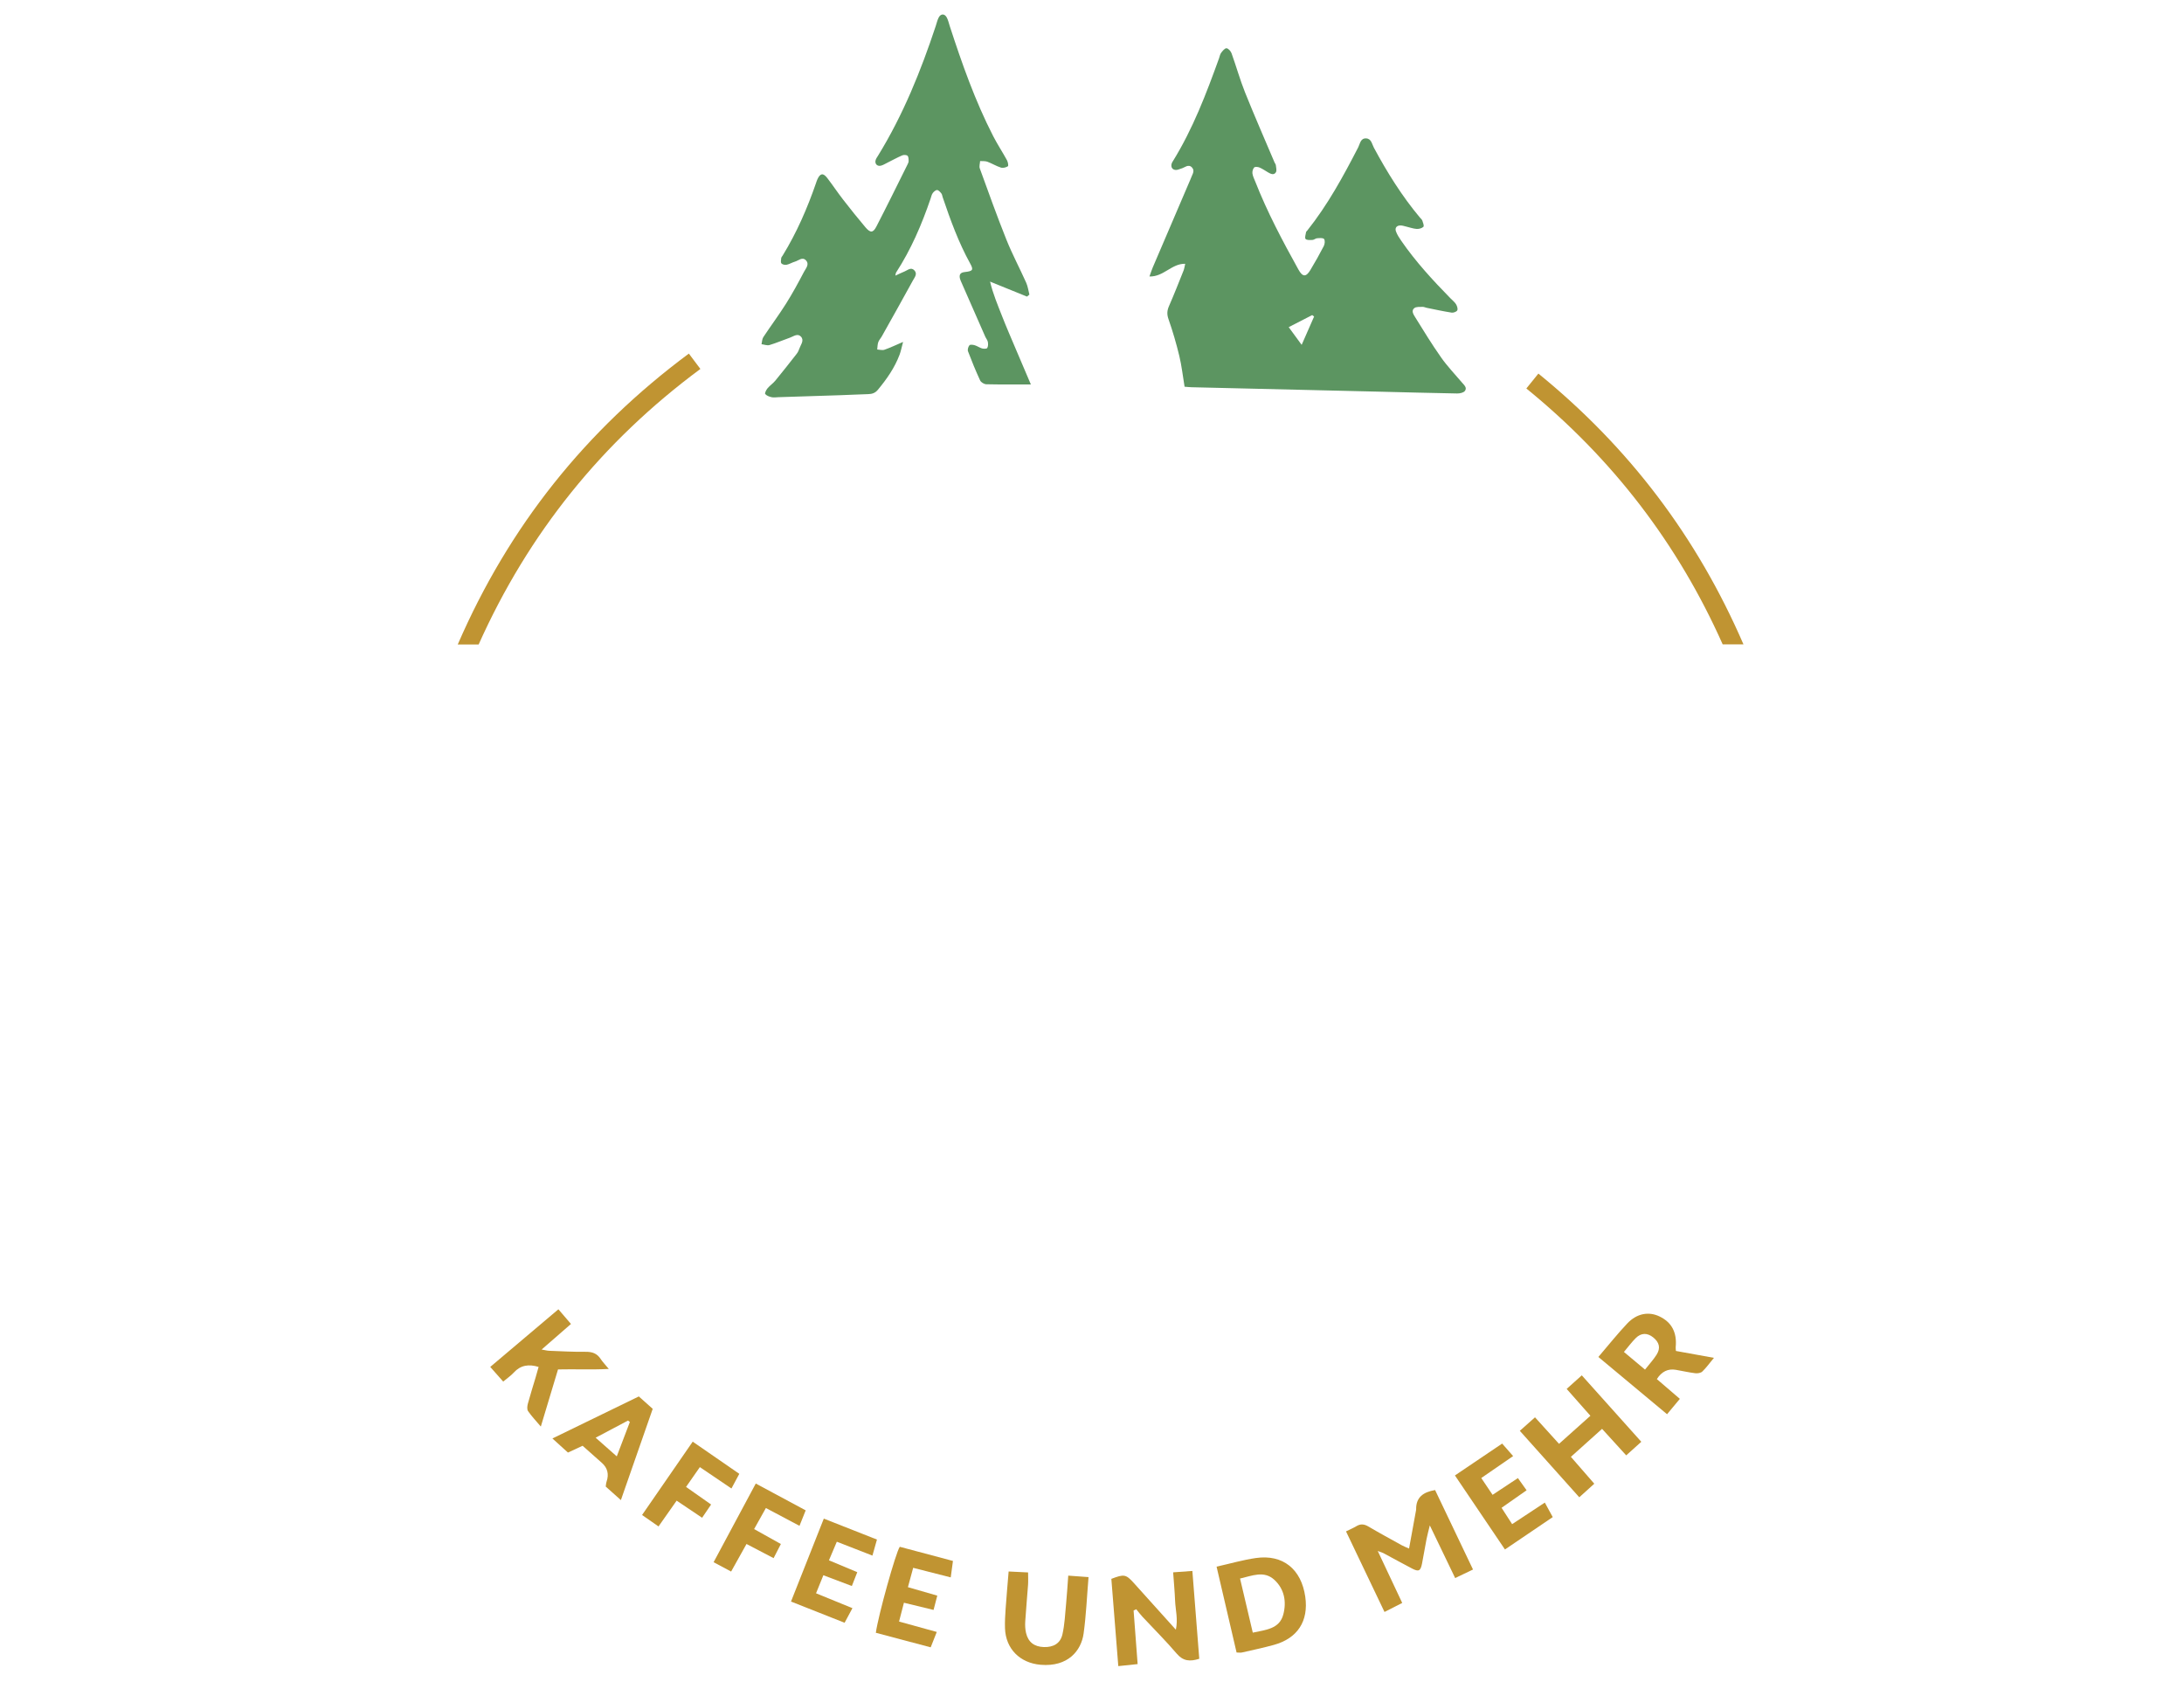 <svg xmlns="http://www.w3.org/2000/svg" xmlns:xlink="http://www.w3.org/1999/xlink" id="Layer_1" data-name="Layer 1" viewBox="0 0 2210 1702"><defs><style>      .cls-1 {        fill: #fff;      }      .cls-2 {        fill: #c09432;      }      .cls-3 {        fill: #5c9561;      }    </style></defs><image width="3000" height="3000" transform="translate(2179 -2762)"></image><path class="cls-3" d="M1198.69,391.3c-1.82-10.93-2.94-21.21-5.34-31.18-3.03-12.57-6.67-25.05-10.95-37.25-1.72-4.92-1.47-8.65,.52-13.21,5.2-11.89,9.93-23.98,14.76-36.03,.7-1.76,.92-3.71,1.64-6.75-13.72-.36-21.85,13.3-36.19,12.84,1.42-3.91,2.25-6.61,3.36-9.2,12.42-29.09,24.89-58.15,37.34-87.23,.39-.92,.86-1.81,1.16-2.76,1.17-3.65,4.58-7.49,1.16-11.13-3.65-3.88-7.34,.26-10.97,1.17-1.6,.4-3.15,1.27-4.76,1.37-3.93,.24-6.02-2.77-4.76-6.62,.31-.93,.9-1.78,1.42-2.63,20.09-32.51,33.56-67.98,46.47-103.71,.68-1.88,.98-4.04,2.13-5.56,1.46-1.93,3.73-4.73,5.44-4.59,1.87,.15,4.32,2.94,5.09,5.09,4.74,13.15,8.49,26.67,13.68,39.63,9.53,23.78,19.84,47.24,29.84,70.83,.39,.92,1.2,1.75,1.29,2.68,.24,2.44,1.14,5.49,.05,7.23-2.01,3.23-5.22,1.67-7.92,.09-2.88-1.68-5.64-3.63-8.68-4.92-1.6-.67-4.53-.94-5.38-.02-1.3,1.41-2.02,4.1-1.74,6.07,.41,2.9,1.86,5.66,2.96,8.45,12.09,30.76,27.55,59.87,43.55,88.7,4.25,7.67,7.7,7.83,12.02,.67,4.82-7.98,9.4-16.11,13.67-24.4,1.04-2.02,1.41-5.71,.25-7.14-1.07-1.32-4.63-.91-7.05-.74-1.58,.11-3.06,1.62-4.63,1.69-2.4,.12-5.78,.38-6.99-.98-1.08-1.21,.13-4.55,.49-6.93,.09-.57,.79-1.05,1.2-1.57,20.68-25.93,36.44-54.87,51.57-84.21,1.85-3.59,2.27-9.26,7.94-9.04,5.39,.22,5.95,5.78,7.88,9.36,13.45,24.99,28.38,48.99,46.66,70.79,.86,1.02,2.04,1.95,2.44,3.13,.69,2.04,1.92,5.31,1.05,6.16-1.54,1.52-4.53,2.32-6.83,2.16-3.6-.25-7.13-1.57-10.69-2.4-1.94-.45-3.9-1.16-5.84-1.12-3.82,.07-5.66,2.57-4.42,6,1.22,3.38,3.3,6.52,5.36,9.52,14.62,21.2,32.01,40.05,49.98,58.38,1.86,1.9,4.09,3.59,5.44,5.81,1.08,1.76,2.03,4.66,1.27,6.18-.71,1.42-3.88,2.6-5.71,2.31-8.54-1.34-17-3.21-25.48-4.92-1.3-.26-2.6-.99-3.87-.92-2.83,.14-6.34-.28-8.32,1.19-3.47,2.58-.99,6.43,.61,9,8.57,13.84,17.08,27.76,26.45,41.06,6.31,8.95,14,16.94,21.09,25.33,2.13,2.52,5.47,5.24,2.91,8.51-1.42,1.82-5.18,2.59-7.86,2.54-26.31-.46-52.62-1.2-78.94-1.83-63.28-1.5-126.56-2.98-189.84-4.49-1.98-.05-3.95-.28-6.98-.51Zm131.07-71.07c-.64-.49-1.28-.97-1.93-1.46-7.56,3.88-15.12,7.76-23.78,12.21,4.4,6.01,8.26,11.27,13.11,17.9,4.78-10.87,8.69-19.76,12.59-28.65Z"></path><path class="cls-1" d="M1159.01,655.01h100.05c-2.12,3.29-3,5.36-4.47,6.83-8.81,8.79-19.3,14.07-31.91,14.65-2.33,.11-4.66,.17-6.99,.17-78.31,0-156.61-.08-234.92,.09-13.62,.03-23.67-5.52-30.88-16.77-.5-.78-.59-1.81-1.12-3.49,8.53-2.77,17.09-.98,25.46-1.29,8.65-.33,17.32-.07,25.99-.07h50.52c.08-.61,.15-1.22,.23-1.83-1.01-.65-1.95-1.42-3.03-1.93-30.41-14.26-52.24-37.51-68.78-66.12-17.72-30.65-28-63.93-33.85-98.68-.43-2.54-.28-5.17-.45-8.9,3.74,0,6.99,0,10.24,0,98.63,0,197.27-.02,295.9,.07,3.76,0,7.47-.75,11.33,2.13,2.18,1.63,6.95-.41,10.55-.4,7.92,.02,16-.66,23.72,.68,10.7,1.86,17.47,9.1,20.51,19.6,3.81,13.12,2.03,25.71-3.74,37.88-7.05,14.87-18.21,26.14-31.48,35.48-16.82,11.83-35.47,19.72-55.31,24.77-5.73,1.46-9.96,3.9-13.52,8.99-13.02,18.59-29.77,33.12-50.01,43.52-1.44,.74-2.85,1.55-4.27,2.32,.08,.77,.16,1.53,.25,2.3Zm70.97-73.95c24.16-6.64,45.74-17.07,61.73-36.49,4.16-5.05,7.46-11.03,10.12-17.03,3.13-7.08,3.83-14.66,1.79-22.44-1.72-6.56-5.54-10.89-12.18-11.41-6.54-.51-13.19-.12-19.76,.4-9.34,.74-16.84,3.88-16.76,15.24,0,1.28-.63,2.57-.96,3.86-5.94,23.24-14.24,45.62-23.99,67.88Z"></path><path class="cls-3" d="M1039.22,300.07c-11.95-4.85-23.9-9.7-37.37-15.16,2.97,12.44,7.69,23.5,12.03,34.63,4.48,11.47,9.43,22.77,14.22,34.12,4.75,11.25,9.57,22.48,15.03,35.28-15.93,0-30.53,.16-45.12-.18-2.16-.05-5.33-1.97-6.21-3.86-4.48-9.66-8.51-19.53-12.28-29.49-.64-1.69,.22-4.65,1.47-6.11,.78-.91,3.69-.51,5.42,.01,2.52,.76,4.77,2.49,7.3,3.19,1.68,.46,4.68,.49,5.26-.43,1-1.59,.99-4.15,.62-6.16-.35-1.88-1.83-3.52-2.63-5.35-8.06-18.28-16.08-36.57-24.1-54.86-.53-1.22-1.13-2.44-1.45-3.72-1.03-4.02,.24-6.25,4.72-6.74,8.29-.91,9.19-2.12,5.65-8.53-11.83-21.4-20.1-44.23-27.92-67.27-.43-1.26-.52-2.78-1.31-3.74-1.17-1.43-2.78-3.35-4.28-3.43-1.46-.07-3.4,1.65-4.44,3.08-1.13,1.55-1.52,3.66-2.16,5.55-8.95,26.25-19.83,51.6-35,74.95-.31,.48-.27,1.2-.65,3.01,3.5-1.6,6.33-3.06,9.28-4.22,3.2-1.25,6.48-4.77,9.95-1.12,3.37,3.54,.25,7.07-1.36,10.01-10.37,18.99-21,37.84-31.57,56.72-1.14,2.03-2.88,3.81-3.62,5.96-.79,2.3-.74,4.9-1.05,7.37,2.45,.13,5.15,.99,7.29,.25,5.83-2.02,11.42-4.72,18.88-7.91-1.5,5.53-2.21,9.39-3.57,13-5,13.26-13,24.68-22.01,35.51-2.63,3.16-5.72,4.19-9.58,4.3-9.33,.27-18.65,.77-27.97,1.08-20.98,.7-41.97,1.36-62.96,2.02-2.33,.07-4.76,.51-6.97,.01-2.35-.53-5.07-1.51-6.46-3.24-.65-.81,1.03-4.17,2.37-5.77,2.34-2.79,5.52-4.88,7.83-7.69,7.39-8.98,14.58-18.12,21.73-27.29,1.21-1.55,2.06-3.46,2.7-5.33,1.35-3.92,5.14-8.12,1.5-12-3.38-3.6-7.48-.17-11.08,1.09-6.92,2.41-13.66,5.37-20.66,7.46-2.41,.72-5.39-.5-8.11-.83,.57-2.4,.53-5.21,1.8-7.14,7.53-11.39,15.73-22.35,23.01-33.9,6.56-10.41,12.44-21.26,18.16-32.17,1.83-3.5,5.9-7.69,1.86-11.77-3.61-3.64-7.42,.42-11.04,1.45-2.86,.82-5.5,2.55-8.39,3.14-1.66,.35-4.29-.19-5.26-1.35-.92-1.09-.42-3.55-.21-5.36,.1-.91,.93-1.74,1.45-2.59,14.19-23.11,24.94-47.8,33.77-73.38,.43-1.26,.83-2.54,1.38-3.75,2.82-6.22,5.83-6.74,9.98-1.34,5.48,7.13,10.46,14.65,15.97,21.76,7.35,9.48,14.84,18.86,22.59,28.01,5.05,5.95,7.77,5.9,11.17-.69,10.7-20.7,20.96-41.62,31.35-62.48,.59-1.18,1.27-2.51,1.26-3.76-.02-1.84-.03-4.35-1.14-5.33-1.11-.97-3.85-1.05-5.38-.38-5.19,2.24-10.15,5-15.22,7.52-2.08,1.04-4.12,2.34-6.34,2.88-3.87,.95-6.52-2.11-5.23-5.89,.53-1.55,1.56-2.94,2.43-4.35,25.29-41.12,43.22-85.52,58.35-131.16,.94-2.84,1.58-5.85,2.94-8.47,2.16-4.18,6.16-4.09,8.32,.19,1.34,2.64,1.97,5.64,2.9,8.49,12.4,38.02,25.65,75.72,43.98,111.39,4.26,8.28,9.43,16.08,13.9,24.26,.99,1.8,1.68,5.67,.94,6.14-1.91,1.23-4.99,1.99-7.08,1.33-4.72-1.5-9.05-4.22-13.72-5.94-2.22-.82-4.86-.47-7.31-.66-.15,2.51-1.1,5.31-.31,7.48,8.76,24.09,17.38,48.24,26.91,72.03,5.93,14.81,13.5,28.96,20.02,43.55,1.68,3.74,2.2,8,3.25,12.03-.8,.68-1.61,1.37-2.41,2.05Z"></path><path class="cls-1" d="M1382.89,976.3c-4.66,0-7.95,0-11.24,0-61.65,0-123.3-.24-184.95,.19-12.98,.09-22.27-4.59-29.89-14.62-14.12-18.56-28.72-36.76-42.82-55.34-3.54-4.67-7.29-6.91-13.29-6.67-10.93,.44-21.89,.13-33.65,.13-.35,3.51-.86,6.35-.88,9.19-.08,15.33,0,30.66-.08,45.99-.01,3.32-.08,6.69-.65,9.95-1.25,7.11-4.86,10.55-12.09,10.98-6.61,.4-13.26,.08-19.71,.08-2.21-7.94-2.55-172.17-.42-182.38,2.8-.13,5.75-.39,8.7-.39,34.66-.02,69.31-.09,103.97,.07,5.96,.03,12.04,.44,17.84,1.71,16.59,3.63,26.72,14.34,30.88,30.56,3.27,12.76,3.4,25.69,.69,38.63-3.96,18.95-15.05,30.69-34.33,34.28-3.14,.58-6.26,1.29-10.78,2.24,19.38,24.94,38.07,48.99,57.28,73.71,39.17-50.32,77.53-99.6,117-150.3-5.15-.27-8.33-.58-11.51-.59-25.99-.04-51.99,0-77.98-.03-16.2-.02-19.93-3.82-19.9-20.1,0-2.33,.07-4.66,.21-6.99,.04-.6,.46-1.18,1-2.49h171.97c-5.92,7.77-11.18,14.74-16.52,21.65-5.49,7.12-11.06,14.2-16.58,21.3-5.52,7.1-11.03,14.22-16.55,21.32-5.73,7.36-11.47,14.71-17.21,22.07-5.53,7.1-11.05,14.2-16.58,21.29-5.53,7.1-11.07,14.18-16.59,21.29-5.44,7.02-10.86,14.06-17.3,22.4,4.56,.29,7.39,.62,10.22,.62,26.99,.04,53.99,.02,80.98,.02,2.33,0,4.67-.1,7,.06,8.51,.6,13.01,4.65,13.67,12.92,.42,5.24,.08,10.55,.08,17.24Zm-316.09-152.61v44.66c1.25,.62,1.83,1.16,2.41,1.16,24.99,.08,49.98,.4,74.95-.1,4.54-.09,10.34-2.34,13.27-5.62,7.61-8.51,7.02-19.08,3.42-29.23-3.17-8.94-10.85-10.89-19.42-10.87-21.66,.05-43.32,0-64.98,0-2.94,0-5.88,0-9.65,0Z"></path><path class="cls-1" d="M570.3,793.43c7.4,0,13.03,.14,18.64-.03,10.13-.32,16.3,4.85,19.52,13.95,3.67,10.35,7.09,20.79,10.63,31.19,8.48,24.9,16.96,49.79,25.46,74.68,1.05,3.06,2.22,6.09,5.15,9.43,7.25-21.24,14.49-42.48,21.75-63.71,7.31-21.42,14.64-42.83,22.16-64.84h32.64c7.21,21.07,14.51,42.4,21.8,63.74,7.3,21.39,14.59,42.78,22.65,66.41,1.9-4.21,3.19-6.55,4.05-9.05,11.49-33.72,22.91-67.45,34.36-101.18,.96-2.84,1.88-5.7,3.04-8.45,3.28-7.83,9.02-12.16,17.73-12.11,5.96,.03,11.91,0,19.65,0-20.93,61.5-41.45,121.76-62.24,182.84h-32.16c-14.76-43.15-29.47-86.18-44.18-129.2l-1.91-.25c-14.65,42.84-29.3,85.69-44.07,128.9h-32.51c-20.38-59.8-40.95-120.12-62.15-182.32Z"></path><path class="cls-1" d="M1610.14,975.83h-31.92c-14.67-42.97-29.27-85.71-43.86-128.45-17.26,42.35-30.99,85.58-46.25,128.5h-32.35c-20.48-60.13-41.02-120.44-61.98-182.01,8.97,0,16.54-.56,23.99,.16,7.44,.72,11.42,6.31,13.77,12.94,3.23,9.09,6.32,18.24,9.43,27.38,8.89,26.16,17.74,52.33,26.66,78.48,1.16,3.41,2.57,6.73,4.62,12.05,15.35-44.91,30.05-87.96,44.79-131.08h32.41c14.64,42.86,29.24,85.63,44.71,130.94,2.03-5.07,3.4-8.08,4.46-11.19,11.49-33.71,22.92-67.44,34.4-101.15,1.07-3.14,2.19-6.31,3.69-9.25,2.93-5.75,7.65-9.26,14.23-9.49,6.61-.23,13.23-.05,19.85-.05-.16,8.13-50.29,158.47-60.64,182.24Z"></path><path class="cls-1" d="M1668.17,975.67c-3.28-5.61,.7-8.03,3.07-11.05,10.49-13.35,21.23-26.52,31.28-40.2,4.29-5.84,7.49-12.59,10.52-19.23,2.85-6.24,.72-8.85-6-7.78-6.57,1.05-13.05,2.64-19.57,3.98-2.94,.6-5.88,1.55-8.83,1.56-1.66,0-3.8-1.22-4.82-2.57-.64-.85-.02-3.27,.8-4.44,1.51-2.16,3.67-3.85,5.42-5.85,14.01-16.06,28.04-32.1,41.91-48.27,2.58-3.01,4.77-6.46,6.59-9.99,.92-1.79,1.54-4.95,.59-6.17-1.03-1.34-4.08-1.69-6.16-1.5-3.28,.29-6.49,1.41-9.74,2.15-2.83,.65-5.96,2.45-8.19-.87-2.56-3.8,.81-6.1,2.73-8.64,5.42-7.18,11.33-14.03,16.27-21.52,7.88-11.95,15.13-24.31,22.64-36.51,1.17-1.89,2.31-3.8,4.07-6.7,2.22,3.61,4,6.28,5.57,9.08,10.76,19.23,22.63,37.71,36.76,54.67,1.07,1.28,2.48,2.46,3.02,3.94,.61,1.7,1.17,4.16,.38,5.42-.77,1.22-3.38,2.02-5.02,1.8-3.94-.54-7.73-2.13-11.67-2.62-2.41-.3-4.97,.65-7.46,1.04,.39,2.44,.03,5.39,1.29,7.23,5.63,8.25,11.27,16.56,17.75,24.13,9.95,11.64,20.59,22.7,30.95,34,1.57,1.72,3.43,3.24,4.69,5.16,.8,1.22,1.52,3.58,.9,4.41-1.01,1.36-3.21,2.73-4.78,2.6-3.95-.32-7.83-1.51-11.74-2.3-5.88-1.18-11.73-2.58-17.66-3.39-5.46-.75-7.48,1.82-5.54,7.02,1.5,4.04,3.17,8.2,5.66,11.65,10.9,15.11,22.11,30,33.24,44.94,.99,1.33,2.31,2.42,3.31,3.74,2.1,2.78,6.59,5.36,3.86,9.14-1.42,1.97-5.81,2.47-8.86,2.48-49.66,.14-99.32,.11-148.98,.07-2.91,0-5.82-.42-8.22-.61Z"></path><path class="cls-1" d="M920.14,751.99c1.56,2.4,2.73,3.98,3.67,5.69,11.54,21.1,24.45,41.27,39.95,59.72,.64,.77,1.6,1.47,1.82,2.35,.43,1.79,1.22,4.16,.44,5.38-.79,1.24-3.39,2.08-5.03,1.86-3.94-.53-7.74-2-11.67-2.67-2.45-.42-5.03-.08-7.19-.08-2.66,6,.95,9.45,3.5,12.52,14.91,17.91,30.14,35.54,45.29,53.24,1.51,1.77,3.55,3.16,4.77,5.09,.96,1.52,2.02,4.38,1.32,5.24-1.18,1.44-3.87,2.66-5.67,2.38-7.56-1.19-14.97-3.26-22.53-4.42-3.64-.56-8.73-3.86-10.83,.72-1.27,2.78,.56,7.65,2.2,10.98,8.75,17.78,21.14,33.07,33.89,48.08,2.8,3.3,5.9,6.37,8.52,9.81,3.7,4.85,2.23,7.76-4.01,8.37-1.65,.16-3.33,.06-5,.06-48.99,0-97.99,0-146.98,0-1.33,0-2.74,.26-3.98-.08-2.11-.57-5.63-1.24-5.84-2.37-.39-2.13,.56-5.08,1.98-6.89,9.45-12.06,19.58-23.6,28.65-35.93,5.69-7.73,10.38-16.29,14.67-24.91,3.53-7.11,1.08-9.85-6.85-8.49-7.87,1.35-15.64,3.32-23.53,4.55-2.62,.41-6.66,.33-7.95-1.25-2.82-3.42,.98-5.85,3.15-8.24,12.08-13.33,24.38-26.47,36.15-40.07,5.42-6.27,10.02-13.3,14.51-20.3,1.19-1.85,1.36-5.14,.53-7.15-.43-1.04-4.14-1.13-6.3-.95-2.62,.22-5.15,1.33-7.77,1.78-3.39,.58-7.33,3.32-9.91-1.08-2.28-3.88,1.57-5.98,3.44-8.48,4.58-6.14,9.69-11.92,13.9-18.3,8.07-12.23,15.67-24.76,23.43-37.19,1.7-2.73,3.27-5.53,5.29-8.96Z"></path><path class="cls-1" d="M388.97,1059.97c3.5-.19,6.42-.48,9.33-.48,33.95-.03,67.9-.11,101.85,.08,6.26,.03,12.68,.56,18.75,2.02,13.33,3.22,22.39,11.84,26.11,24.98,5.97,21.1,5.49,41.43-10.29,59.22,16.91,15,18.36,34.06,14.6,54.19-3.91,20.88-17.32,32.36-38.56,33.82-3.32,.23-6.65,.18-9.98,.18-33.62,.01-67.23,0-100.85,.01-3.29,0-6.58,0-9.63,0-2.47-7.93-3.47-149.02-1.33-174.03Zm32.44,71.54c3.01,.21,5.27,.5,7.53,.5,21.61,.04,43.21,.03,64.82,.01,1.99,0,4.01,0,5.97-.26,8.65-1.19,13.66-6.11,15.17-14.75,2.2-12.59-1.03-23.04-9.01-26.27-4.17-1.69-9.03-2.26-13.6-2.31-20.94-.23-41.88-.13-62.83-.07-2.55,0-5.1,.46-8.06,.74v42.41Zm.04,73.17c7.72,0,14.36,.01,21.01,0,19.33-.05,38.66,.13,57.98-.27,9.62-.2,14.56-4.55,16.63-12.89,2.85-11.47-.01-23.07-7.06-27.25-2.22-1.31-4.92-1.99-7.49-2.45-2.6-.46-5.31-.38-7.97-.38-21.66-.03-43.32-.04-64.99,0-2.56,0-5.12,.42-8.11,.69v42.56Z"></path><path class="cls-1" d="M2023.79,793.41c3.76,0,6.72,0,9.68,0,33.33,0,66.66,0,99.99,.02,4,0,8,.12,11.99,.42,26.49,2.01,43.94,17.25,49.05,43.26,1.28,6.5,1.96,13.22,2.05,19.85,.27,18.66,.28,37.33,0,55.99-.1,6.63-.81,13.34-2.1,19.84-5.05,25.47-22.24,40.74-48.24,43.04-5.96,.53-11.99,.44-17.98,.45-31,.04-61.99,.02-92.99,.02-3.6,0-7.2,0-11.45,0v-182.9Zm33.87,152.67c11.13,0,21.09,.01,31.05,0,14.98-.02,29.96,.28,44.92-.19,16.4-.51,26.61-8.34,27.51-24.42,1.36-24.5,.38-49.13,.21-73.7-.02-2.56-1.08-5.2-2-7.67-2.74-7.31-7.81-12.43-15.4-14.41-4.45-1.16-9.14-1.85-13.73-1.9-21.63-.2-43.26-.12-64.89-.06-2.52,0-5.03,.56-7.66,.87v121.47Z"></path><path class="cls-1" d="M18.61,975.91c0-6.42-.41-12.04,.1-17.58,.69-7.58,4.69-11.29,12.19-12.1,2.64-.29,5.33-.14,7.99-.15,28.66,0,57.32,0,85.98-.01,3.33,0,6.69,.12,9.99-.25,9.58-1.07,14.94-6.31,16.43-15.91,.41-2.62,.62-5.31,.56-7.96-.31-15.28-6.78-21.79-22.18-21.9-20.99-.15-41.99,.02-62.98-.12-4.97-.03-10.02-.35-14.88-1.3-20.05-3.92-31.39-15.86-34.96-35.99-1.94-10.97-1.88-21.86,.14-32.79,3.92-21.17,18.06-34.12,39.51-36,2.98-.26,5.99-.4,8.99-.4,35.66-.03,71.31-.04,106.97,0,2.29,0,4.58,.32,7.98,.58,0,6.07,.51,11.99-.13,17.78-.77,6.93-4.89,10.66-11.77,11.64-2.95,.42-5.99,.25-8.98,.25-27.66,.02-55.32,0-82.98,.02-3,0-6.03-.19-8.98,.22-2.92,.4-6.1,.86-8.57,2.3-9.58,5.6-10.06,15.11-9.23,24.6,.94,10.71,5.33,15.99,14.32,18.03,3.52,.8,7.26,.89,10.9,.91,19.66,.08,39.32,.02,58.98,.06,3.99,0,8.02,0,11.98,.45,20.47,2.33,33.64,13.91,38.17,33.96,2.82,12.5,2.81,25.2-.02,37.7-4.63,20.39-18.3,32.08-39.18,34.02-2.65,.25-5.32,.33-7.99,.33-36.99,.03-73.98,.03-110.97,.02-1.97,0-3.94-.19-7.37-.38Z"></path><path class="cls-1" d="M1146.65,1161.4c0,12.29,0,23.21,0,34.13,0,7.66,.2,15.33-.06,22.98-.38,10.76-4.82,15.14-15.31,15.44-4.66,.13-9.32,0-13.98-.12-.91-.02-1.81-.59-3.12-1.05v-172.84c3.56-.18,6.49-.45,9.43-.46,32.64-.03,65.28-.04,97.92,.02,4.32,0,8.68,.1,12.96,.65,17.78,2.26,30,12.95,34.38,30.27,3.24,12.79,3.31,25.71,.25,38.58-4.23,17.78-15.38,28.21-33.46,31.2-2.55,.42-5.06,1.1-8.84,1.93,18.47,23.83,36.3,46.82,55.32,71.36-11.74,0-21.59,.77-31.25-.24-7.96-.83-13.38-6.89-18.17-13.08-13.05-16.85-26.48-33.42-39.09-50.59-4.71-6.42-9.86-8.77-17.54-8.31-9.26,.56-18.58,.13-29.44,.13Zm.61-29.37c13.4,0,25.7,0,38,0,11.33,0,22.66,.04,33.99-.04,7.07-.05,13.15-2.18,16.65-8.93,9.13-17.61-.72-34.55-20.32-34.7-20.32-.15-40.65-.05-60.98-.01-2.26,0-4.51,.3-7.34,.51v43.18Z"></path><path class="cls-1" d="M520.62,869.29c0-8.19,0-15.45,0-22.72,0-12.65-.16-25.31,.07-37.96,.2-10.89,4.28-14.81,15.32-15.15,5.88-.18,11.76-.03,18.12-.03v182.53c-8.04,0-15.63,.52-23.11-.16-6.41-.58-9.95-5.28-10.22-12.72-.35-9.65-.16-19.31-.18-28.97-.02-10.92,0-21.83,0-33.42h-102.19c-.16,3.36-.43,6.61-.44,9.86-.04,14.99,.02,29.97-.04,44.96-.01,3.32-.07,6.69-.65,9.94-1.18,6.58-4.74,10.14-11.35,10.58-6.92,.46-13.9,.1-21.5,.1v-181.63c7.85-2.02,15.75-1.39,23.53-.46,5.08,.6,8.33,4.14,9.18,9.26,.59,3.59,.78,7.28,.8,10.93,.08,14.99,0,29.97,.05,44.96,.01,3.22,.31,6.44,.5,10.11h102.11Z"></path><path class="cls-1" d="M1499.39,1059.92c0,6.54,.5,12.19-.13,17.71-.75,6.64-4.58,9.84-11.29,10.54-2.64,.27-5.33,.15-7.99,.15-27,0-54,.33-80.99-.1-20.46-.32-25.28,10.85-23.45,27.28,1.2,10.71,7.13,15.79,17.94,16.44,2.99,.18,6,.08,9,.08,19.33,.02,38.67-.26,57.99,.14,25.21,.52,40.05,13.21,43.63,37.92,1.27,8.77,1.18,18.08-.22,26.83-3.82,23.9-18.22,35.99-42.38,36.99-2.66,.11-5.33,.08-8,.08-32.33,0-64.66,0-96.99,0-3.29,0-6.58,0-11.2,0,0-6.49-.48-12.37,.13-18.13,.62-5.83,4.31-9.71,10.33-10.6,3.28-.48,6.63-.56,9.95-.56,27.66-.05,55.33,.03,82.99-.06,19.22-.06,27.14-10.22,22.81-28.98-2.09-9.06-6.52-13.21-15.72-13.97-5.3-.44-10.66-.27-15.99-.28-15.33-.03-30.66,.04-45.99-.04-3.99-.02-8-.22-11.96-.7-23.47-2.87-36.91-16.13-38.6-39.66-.73-10.16-.25-20.76,1.86-30.69,3.77-17.67,16.34-27.98,34.23-30.2,3.96-.49,7.98-.59,11.97-.59,33-.05,65.99-.04,98.99-.02,2.62,0,5.25,.24,9.05,.43Z"></path><path class="cls-1" d="M366.81,975.69c-3.62,.25-6.21,.59-8.79,.59-31.32,.03-62.65,.17-93.97-.13-7.25-.07-14.73-.85-21.69-2.78-23.64-6.55-35.34-24.12-36.74-47.06-1.68-27.54-1.88-55.37,0-82.88,2.12-31.08,22.09-48.88,53.39-49.63,33.3-.8,66.64-.29,99.96-.31,1.29,0,2.58,.41,4.95,.82,0,5.25,.39,10.52-.09,15.71-.85,9.15-4.99,12.99-14.13,13.59-4.31,.28-8.66,.09-12.99,.09-20.33,0-40.65,0-60.98,.01-3.33,0-6.67-.04-9.99,.19-15.4,1.07-24.68,9.51-26.49,24.81-.82,6.92-.58,13.97-.61,20.96-.06,14.66-.23,29.33,.09,43.99,.48,22.54,10.28,32.21,32.69,32.37,24.32,.17,48.65,.05,72.98,.06,2.67,0,5.34-.1,8,.06,9.4,.55,13.77,4.84,14.38,14.41,.29,4.63,.05,9.3,.05,15.14Z"></path><path class="cls-1" d="M904.74,1059.95h30.99c25.01,57.71,49.93,115.22,75.41,174.04-7.41,0-13.03-.13-18.63,.03-9.87,.27-16.4-4.44-20.3-13.22-2.97-6.68-6.13-13.3-8.75-20.13-1.67-4.36-4.15-6.14-8.89-6.1-22.96,.19-45.93,.22-68.89,0-4.94-.05-7.13,2.2-8.78,6.32-2.59,6.48-5.5,12.84-8.27,19.25-4.15,9.61-11.22,14.47-21.91,13.91-5.21-.27-10.46-.05-17.41-.05,25.58-59.01,50.51-116.55,75.44-174.05Zm43.29,105.52c-9.12-21.98-18-42.28-27.51-63.54-11.75,21.93-25.91,56.55-26.14,63.54h53.65Z"></path><path class="cls-1" d="M632.97,1059.8h30.86c24.89,57.42,49.86,115,75.44,174-8.67,0-15.89,.45-23.03-.12-7.68-.62-12.55-5.62-15.61-12.44-3.13-6.99-6.22-14-9.24-21.03-1.23-2.86-2.44-5.49-6.21-5.48-25.62,.02-51.25,.01-77.15,.01-3.75,8.42-7.49,16.21-10.72,24.2-4.26,10.54-11.57,15.85-23.15,15.11-4.88-.31-9.8-.05-16.63-.05,25.49-58.86,50.31-116.17,75.44-174.2Zm41.97,105.45c-2.77-12.13-22.63-56.59-27.61-61.89-8.86,20.44-17.63,40.69-26.81,61.89h54.42Z"></path><path class="cls-1" d="M1736.02,1059.79h30.21c24.91,57.44,49.85,114.98,75.4,173.91-8.88,0-16.4,.54-23.81-.15-7.22-.68-11.82-5.72-14.74-12.12-3.04-6.66-6.01-13.36-8.71-20.16-1.78-4.48-4.21-6.79-9.54-6.72-22.64,.28-45.29,.27-67.92,0-5.22-.06-7.84,2-9.61,6.59-2.51,6.52-5.42,12.88-8.23,19.27-4.02,9.16-10.77,14.05-21.08,13.61-5.3-.23-10.61-.04-15.96-.04,.6-7.78,61.07-149.96,73.99-174.21Zm-13.02,105.29h55.5c-9.05-21.41-17.54-41.86-27.93-63.61-9.71,22.41-18.48,42.64-27.56,63.61Z"></path><path class="cls-1" d="M1889.2,946.08c5.59,0,9.55,0,13.52,0,29.62,0,59.25-.04,88.87,.03,13.7,.03,17.57,4.06,17.73,17.95,.04,3.61,0,7.23,0,11.54h-153.48v-181.08c8.08-1.99,16.3-1.61,24.38-.27,5.06,.84,7.84,4.9,8.57,9.9,.47,3.27,.4,6.64,.4,9.96,.02,39.94,.02,79.88,.02,119.83v12.14Z"></path><path class="cls-1" d="M847.74,1275.03c-13.06,0-25.18,1.36-36.89-.28-26.08-3.64-40.64-19.54-43.77-45.68-.71-5.94-1.1-11.95-1.12-17.93-.11-31.97-.28-63.93,.11-95.9,.11-9.24,1.04-18.71,3.29-27.64,4.61-18.29,16.54-30.07,35.13-34.38,14.03-3.25,28.25-2.66,43.06-1.86,0,6.56,.6,12.51-.16,18.28-.86,6.55-4.85,9.63-11.58,10.28-3.3,.32-6.66,.06-9.98,.27-16.06,1.03-24.9,9.52-26.64,25.6-.29,2.64-.31,5.32-.32,7.98-.02,33.3-.09,66.6,.08,99.89,.02,4.93,.7,9.98,1.91,14.75,2.67,10.52,9.99,16.21,20.56,17.62,4.6,.61,9.32,.34,13.94,.86,7.89,.89,11.29,4.21,12.47,11.87,.35,2.29,.39,4.64,.36,6.97-.03,2.94-.27,5.87-.44,9.29Z"></path><path class="cls-1" d="M1681.28,1060.12c0,5.04,.14,9.31-.03,13.57-.4,10.37-4.37,14.44-14.76,14.58-14.65,.19-29.31,.04-43.97,.07-2.31,0-4.63,.21-8.23,.38-.18,3.93-.51,7.76-.51,11.6-.04,40.3-.02,80.61-.02,120.91v12.21h-32.25c-.87-9.35-.3-18.9-.4-28.4-.1-9.66-.02-19.32-.02-28.98v-57.96c0-9.56,0-19.12,0-29.78-7.09,0-13,0-18.91,0-11.32,0-22.65,.14-33.97-.06-9.74-.17-13.99-4.2-14.73-13.8-.35-4.55-.06-9.16-.06-14.34h167.86Z"></path><path class="cls-1" d="M1002,1275.62c-.35-2.17-.68-3.43-.73-4.71-.92-20.28,1.7-23.22,21.61-24.39,16.8-.99,24.82-8.17,27.34-24.72,.5-3.27,.54-6.64,.54-9.96,.04-32.31,.07-64.62-.03-96.93-.01-4.3-.39-8.67-1.23-12.87-2.73-13.51-10.07-20.14-23.74-21.64-3.63-.4-7.33-.13-10.98-.39-8.09-.58-12.47-4.34-13.28-12.16-.54-5.19-.1-10.49-.1-16.62,17.05-.44,33.38-1.9,49.1,3.59,21.2,7.41,29.59,24.44,32.27,45.26,.43,3.29,.49,6.65,.49,9.97,.03,35.64,.09,71.28-.05,106.92-.02,5.29-.52,10.67-1.57,15.85-5.31,26.31-20.34,40.26-46.84,42.64-10.55,.95-21.25,.16-32.8,.16Z"></path><path class="cls-2" d="M484.35,652.02h-21.15c51.78-119.46,129.38-216.72,233.86-294.29,3.98,5.29,7.63,10.15,11.68,15.54-99.36,73.58-173.96,166.15-224.39,278.75Z"></path><path class="cls-2" d="M1764.22,651.89h-21.04c-45.29-101.69-111.55-188.02-198.66-258.86,4.18-5.18,7.87-9.74,12.18-15.08,91.69,74.59,160.43,165.15,207.52,273.95Z"></path><path class="cls-1" d="M1322.53,1233.94c-7.06,0-13.05,.29-18.99-.07-8.08-.48-11.97-4.5-12.79-12.51-.17-1.65-.14-3.33-.14-4.99,0-49.3,0-98.59,.02-147.89,0-2.59,.25-5.19,.43-8.84,7.03,0,13.6-.34,20.12,.09,7.04,.47,10.72,4.36,11.72,11.36,.23,1.64,.2,3.32,.2,4.99,.01,50.29,.02,100.59,0,150.88,0,1.93-.3,3.86-.56,6.98Z"></path><path class="cls-2" d="M1362.04,1549.32c4.12-2.04,7.46-3.44,10.54-5.29,4.19-2.5,7.83-2.16,12.04,.32,11.18,6.58,22.59,12.77,33.94,19.06,1.96,1.08,4.09,1.86,7.27,3.28,2.45-13.44,4.76-26.05,7.05-38.66,.06-.33,.13-.66,.12-.99-.17-12.3,7.21-17.48,19.18-19.54,12.59,26.38,25.25,52.94,38.36,80.4-6.11,2.93-11.41,5.46-18.05,8.64-8.27-17.17-16.39-34.05-25.66-53.29-1.51,6.27-2.59,10.15-3.36,14.09-1.58,8.16-2.91,16.37-4.51,24.53-1.47,7.52-3.36,8.53-10.02,5.07-9.74-5.06-19.33-10.41-29.01-15.59-1.11-.59-2.36-.92-5.78-2.21,8.65,18.36,16.48,34.98,24.76,52.57-5.62,2.86-11.1,5.66-17.92,9.13-13.02-27.26-25.83-54.07-38.95-81.53Z"></path><path class="cls-1" d="M1148.99,425.79c5.79-27.04-3.03-51.37-13.61-75.31-5.11-11.56-10.48-23.02-16.16-34.31-8.7-17.3-9.71-35.04-3.96-53.31,4.86-15.42,13.02-28.94,25.08-43.15,0,4.54,.29,6.94-.04,9.24-3.8,26.64-.77,52.41,9.3,77.39,4.35,10.8,8.01,21.89,12.63,32.57,9.44,21.8,8.42,43.46-.23,65.04-3.05,7.62-7,14.87-10.55,22.29-.82-.15-1.65-.3-2.47-.46Z"></path><path class="cls-2" d="M1147.09,1629.37c1.34,17.75,2.68,35.49,4.09,54.21-6.51,.68-12.3,1.29-19.57,2.05-2.38-29.92-4.71-59.21-7.03-88.28,13.02-5,14.73-4.68,22.96,4.43,13.81,15.28,27.58,30.62,42.32,47,2.3-10.77-.4-20.06-.78-29.34-.37-9.25-1.24-18.48-1.97-28.7,6.5-.46,12.33-.88,19.46-1.39,2.35,29.98,4.66,59.31,6.98,88.85-9.39,2.99-16.29,2.47-22.82-5.2-10.99-12.91-23.08-24.88-34.64-37.29-2.25-2.41-4.22-5.08-6.32-7.64-.9,.44-1.79,.88-2.69,1.32Z"></path><path class="cls-2" d="M1231.06,1585c13.95-3.12,26.74-6.86,39.8-8.73,27.24-3.91,45.94,11.17,49.94,39.13,3.54,24.71-7.76,42.18-31.95,48.81-10.57,2.9-21.31,5.17-32,7.61-1.52,.35-3.19,.05-5.55,.05-6.65-28.54-13.26-56.92-20.24-86.86Zm23.75,12.01c4.41,18.74,8.62,36.64,12.89,54.76,13.38-2.93,26.99-3.72,30.87-18.37,3.4-12.84,1.13-25.71-9.01-35.05-10.48-9.65-22.39-4.14-34.74-1.33Z"></path><path class="cls-2" d="M1660.86,1458.66c-5.52,4.96-10.14,9.12-15.29,13.75-8.3-9.11-16.07-17.64-24.43-26.82-10.62,9.54-20.68,18.57-31.54,28.32,7.98,9.17,15.54,17.85,23.67,27.19-5.07,4.57-9.87,8.91-15.19,13.72-20.23-22.61-39.91-44.6-60.16-67.24,5.32-4.73,9.95-8.85,15.36-13.66,8.11,8.95,15.84,17.48,24.31,26.83,10.7-9.57,20.95-18.73,31.75-28.39-8.26-9.34-15.9-17.99-24.03-27.18,5.23-4.69,9.87-8.85,15.31-13.73,20.03,22.36,39.72,44.34,60.24,67.24Z"></path><path class="cls-2" d="M1699.84,1415.26c-4.47,5.37-8.26,9.92-12.93,15.53-23.19-19.32-46.01-38.33-69.52-57.93,10.18-11.88,19.27-23.34,29.29-33.93,9.68-10.24,21.79-12.3,32.69-7.02,12.36,5.99,17.7,16.25,16.27,31.13-.09,.94,.11,1.92,.23,3.74,12.2,2.21,24.45,4.43,38.48,6.97-4.58,5.52-7.82,10.06-11.78,13.86-1.55,1.48-4.81,1.99-7.13,1.71-6.59-.81-13.09-2.33-19.64-3.46q-11.93-2.06-19.23,9.39c7.39,6.35,14.88,12.79,23.29,20.01Zm-35.24-29.62c4.51-5.73,8.57-10.11,11.71-15.07,4.22-6.69,2.82-12.44-3.36-17.45-5.96-4.83-12.24-4.84-17.77,.68-4.13,4.12-7.62,8.88-11.92,13.98,7.22,6.04,13.75,11.51,21.34,17.86Z"></path><path class="cls-2" d="M547.27,1443.27c-5.15-6.09-9.46-10.58-12.93-15.64-1.19-1.74-.84-5.09-.21-7.44,2.43-8.99,5.27-17.88,7.92-26.81,1.03-3.46,1.97-6.94,2.96-10.46-10.05-3.03-18.24-1.8-25.16,5.77-2.88,3.15-6.52,5.61-10.65,9.08-4.33-4.9-8.4-9.51-13.12-14.85,23.09-19.53,45.62-38.57,68.96-58.3,4.38,5.1,8.2,9.56,12.73,14.84-9.71,8.45-19.11,16.63-29.71,25.87,3.5,.6,5.56,1.19,7.64,1.27,12.32,.46,24.64,1.19,36.95,1.03,6.61-.08,11.5,1.62,15.16,7.23,1.95,3,4.52,5.6,8.23,10.1-18.03,.96-34.19,.08-51.38,.5-5.63,18.69-11.22,37.28-17.4,57.81Z"></path><path class="cls-2" d="M1101.49,1595.58c-1.67,20.1-2.43,38.74-4.99,57.12-2.41,17.28-15.81,33.95-43.54,31.57-20.85-1.78-35.26-16.1-36-36.88-.23-6.63,.19-13.31,.65-19.94,.85-12.23,1.96-24.45,3.03-37.56,6.85,.33,13,.63,19.69,.96,0,4.83,.23,8.73-.04,12.59-.87,12.28-2.06,24.53-2.83,36.82-.25,3.93-.1,8.05,.81,11.85,2.23,9.33,8.34,13.91,17.94,14.23,9.67,.33,16.75-3.57,18.86-12.83,2.28-9.96,2.71-20.37,3.7-30.6,.89-9.22,1.43-18.47,2.2-28.83,6.88,.5,13.03,.95,20.52,1.5Z"></path><path class="cls-2" d="M660.49,1425.35c-10.64,30.5-21.18,60.72-32.21,92.32-5.84-5.21-10.48-9.36-15.34-13.7,.28-1.74,.32-3.4,.83-4.9q3.9-11.36-4.69-19.03c-6.42-5.72-12.86-11.42-19.54-17.34-4.87,2.26-9.33,4.33-14.83,6.87-4.77-4.33-9.77-8.87-15.7-14.25,29.87-14.53,58.42-28.43,87.41-42.53,4.81,4.29,9.21,8.21,14.07,12.55Zm-23.13,13.29c-.62-.48-1.24-.96-1.87-1.45-10.59,5.61-21.18,11.22-32.75,17.35,7.61,6.72,13.96,12.33,21.37,18.88,4.73-12.42,8.99-23.6,13.25-34.78Z"></path><path class="cls-2" d="M1472.25,1492.73c16.24-10.96,31.64-21.35,47.78-32.25,3.7,4.21,7.13,8.1,11.12,12.65-10.9,7.5-21.23,14.62-32.24,22.2,3.87,5.76,7.49,11.13,11.43,17.01,8.71-5.76,16.71-11.04,25.64-16.95,2.8,3.94,5.4,7.6,8.78,12.35-8.33,5.83-16.36,11.46-25.32,17.73,3.49,5.39,6.82,10.54,10.69,16.53,10.96-7.23,21.42-14.13,33.07-21.81,2.61,4.77,5.05,9.25,8.02,14.68-15.95,10.8-31.54,21.36-48.36,32.75-16.79-24.84-33.28-49.24-50.61-74.88Z"></path><path class="cls-2" d="M910.5,1564.91c17.53,4.67,35.16,9.36,53.8,14.32-.75,5.54-1.43,10.62-2.25,16.64-12.99-3.31-25.1-6.4-38.01-9.69-1.78,6.58-3.4,12.56-5.3,19.58,9.9,2.86,19.34,5.58,29.7,8.56-1.24,4.77-2.36,9.08-3.76,14.46-10.1-2.45-19.6-4.76-29.99-7.28-1.71,6.61-3.24,12.52-4.93,19.04,12.97,3.58,25.03,6.9,38.17,10.52-2.11,5.33-3.9,9.85-6.16,15.56-18.78-4.98-37.2-9.86-55.5-14.71,2.42-17.64,20.21-81.39,24.22-87.01Z"></path><path class="cls-2" d="M862.58,1627c-2.96,5.52-5.27,9.83-7.92,14.77-18.18-7.19-35.67-14.11-54.24-21.46,11.08-28,21.91-55.36,33.2-83.9,18.03,7.1,35.48,13.98,53.78,21.19-1.57,5.55-2.97,10.51-4.58,16.22-12.18-4.74-23.54-9.17-36.03-14.03-2.59,6.11-5.09,12.01-7.97,18.81,9.66,4.04,18.72,7.83,28.66,11.99-1.82,4.66-3.46,8.84-5.48,14.01-9.64-3.64-18.8-7.1-28.84-10.9-2.47,6.1-4.77,11.76-7.4,18.26,12.49,5.1,24.06,9.83,36.82,15.04Z"></path><path class="cls-2" d="M740.16,1505.93c-11.1-7.51-21.25-14.37-31.97-21.63-4.7,6.74-9.02,12.92-13.97,20.03,8.53,5.99,16.59,11.65,25.35,17.81-3.11,4.58-5.83,8.59-9.1,13.39-8.68-5.83-16.83-11.31-25.77-17.31-6.22,8.86-12.09,17.21-18.34,26.1-5.67-3.95-10.77-7.5-16.64-11.59,17.15-24.83,33.92-49.1,51.24-74.19,16.08,11.1,31.31,21.61,47.15,32.55-2.72,5.06-5.04,9.39-7.96,14.83Z"></path><path class="cls-2" d="M764.77,1500.91c17.44,9.37,33.71,18.11,50.51,27.13-2.15,5.36-3.96,9.88-6.27,15.66-11.39-6.04-22.1-11.72-33.99-18.02-3.86,6.9-7.65,13.68-11.92,21.3,9.12,5.09,17.68,9.87,27.07,15.11-2.49,4.84-4.69,9.12-7.36,14.3-9.28-4.85-17.98-9.4-27.41-14.33-5.14,9.22-10.12,18.13-15.57,27.9-5.78-3.09-11.22-5.99-17.73-9.47,14.19-26.46,28.1-52.4,42.67-79.59Z"></path><path class="cls-1" d="M1118.85,449.25c.29-15.19-2.74-29.46-8.93-42.85-6.83-14.76-14.04-29.41-22.11-43.52-11.96-20.9-7.62-54.48,9.14-75.61,.33,2.82,.82,4.93,.79,7.03-.33,21.99,4.14,42.88,13.67,62.74,4.46,9.28,8.68,18.7,12.55,28.24,8.99,22.18,4.34,43.38-5.11,63.98Z"></path><path class="cls-1" d="M935.63,1374.73v22.06c10.45,0,20.33-.01,30.22,0,2.99,0,6.11-.39,8.93,.33,1.85,.47,4.3,2.41,4.66,4.08,.65,3.08-1.68,4.77-4.85,4.8-5.99,.05-11.98,.06-17.97,.07-6.62,.01-13.25,0-20.72,0v21.54c2.43,.25,4.96,.72,7.5,.73,12.31,.08,24.62,0,36.93,.07,2.3,.01,4.83-.11,6.82,.78,1.46,.65,3.13,2.94,3.03,4.38-.1,1.44-2.06,3.15-3.62,3.97-1.34,.7-3.25,.39-4.91,.39-15.64,.02-31.28,.1-46.91-.03-7.74-.07-8.91-1.08-8.99-8.51-.18-18.63-.18-37.26-.01-55.89,.06-6.97,1.36-8.32,8.15-8.4,16.3-.2,32.6-.07,48.91-.06,.66,0,1.5-.18,1.96,.15,1.96,1.4,3.8,2.96,5.69,4.46-1.83,1.51-3.45,3.48-5.54,4.39-1.69,.73-3.93,.21-5.92,.21-10.98,0-21.96-.03-32.94,.03-3.25,.02-6.5,.28-10.42,.46Z"></path><path class="cls-1" d="M876.29,1437.79c-4.33,0-8.7,.36-12.98-.08-8.06-.83-14.52-4.54-18.55-11.87-1.49-2.7-1.58-5.57,1.41-6.74,1.58-.62,5.03,.22,5.85,1.52,4.65,7.41,11.64,8.07,19.25,7.78,6.65-.25,13.38,.26,19.96-.51,8.5-1,12.71-8.16,9.39-15.06-2.28-4.74-6.84-6.28-11.6-6.56-6.31-.37-12.66,0-18.98-.27-3.95-.17-8.03-.43-11.79-1.55-9.95-2.97-15.37-10.61-14.78-19.96,.6-9.42,6.71-17.27,16.81-18.27,11.51-1.13,23.25-.81,34.82-.06,6.55,.42,11.74,4.77,14.54,10.92,.78,1.7,.62,5.04-.51,6.04-1.11,.99-5.05,.82-5.97-.3-11.94-14.52-27.53-8.05-41.84-7.08-6.11,.41-8.62,5.19-8.27,10.62,.3,4.75,3.2,8.46,8.81,9.39,5.54,.92,11.27,.68,16.91,1.03,5.63,.35,11.4,.17,16.85,1.37,9.56,2.11,15.07,9.23,15.39,18.41,.33,9.38-4.41,16.76-13.99,19.37-6.63,1.81-13.73,1.88-20.62,2.73-.03-.3-.06-.6-.09-.89Z"></path><path class="cls-1" d="M1335.52,1374.25v13.75c3.84-.48,7.06-.83,10.27-1.29,8.81-1.26,17.37-.27,25.36,3.58,8.78,4.24,13.82,11.2,13.99,21.3,.17,10.47-4.63,17.92-13.87,22.36-11.51,5.53-23.24,5.4-34.73-.12-8.11-3.9-12.97-10.49-13.25-19.62-.06-2.02,1.82-5.19,3.6-5.92,3.07-1.27,5.05,1.5,5.29,4.33,.72,8.24,5.74,12.48,13.04,14.53,8.72,2.44,17.29,2.01,24.85-3.46,8.49-6.14,7.51-18.98-1.83-24.22-9.32-5.23-19.26-4.24-29.19-2.07-1.61,.35-3.11,1.14-4.68,1.7-6.42,2.29-8.6,1.06-8.88-5.71-.29-6.99-.06-14-.05-20.99,0-4.33,1.82-6.98,6.51-6.98,14.66,0,29.33-.05,43.99,0,3.14,.01,6.48,.61,6.19,4.69-.28,3.93-3.65,4.15-6.77,4.15-9.33,0-18.66,.01-28,.02-3.62,0-7.23,0-11.83,0Z"></path><path class="cls-1" d="M1263.04,1425.37c11.33-2.1,21.34-2.67,31.21,2.17,3.94,1.93,9.15,2.45,11.79-3.53,1.2-2.72,4.07-4.35,6.41-1.99,1.43,1.44,2.03,4.86,1.45,6.94-1.49,5.3-5.81,8.37-11.1,8.61-4.52,.2-9.59-.06-13.57-1.92-8.26-3.86-16.08-3.21-24.18-.29-1.56,.57-3.12,1.18-4.73,1.59-5.34,1.38-7.53-.09-7.48-5.69,.09-11.71,4.23-21.72,14.61-27.81,5.65-3.32,12.13-5.27,18.31-7.65,4.02-1.55,8.4-2.33,12.22-4.24,6.51-3.24,6.81-10.65,.34-14.03-9.4-4.9-19.42-4.61-28.81,.06-2.38,1.18-3.68,5.11-4.85,8.03-1.13,2.8-2.64,5.36-5.58,3.95-1.81-.87-3.66-4.02-3.58-6.07,.28-7.32,4.48-12.6,11.18-15.15,11.26-4.29,22.82-4.37,34.15-.16,7.77,2.89,11.22,9.29,11.34,17.21,.11,7.52-4.2,12.51-11.06,15.03-6.23,2.29-12.7,3.94-18.97,6.14-8.69,3.05-16.42,7.26-19.09,18.8Z"></path><path class="cls-1" d="M1120.76,1425.32c11.33-2.03,21-2.54,30.59,2.12,4.32,2.1,9.78,2.66,12.53-3.95,.51-1.22,4.42-2.31,5.66-1.58,1.4,.82,2.38,3.87,2.12,5.76-.78,5.63-4.9,8.95-10.11,9.61-4.46,.56-9.69,.62-13.61-1.2-9.24-4.28-17.93-3.52-27.06-.25-9.31,3.33-11.3,1.58-10.34-8.28,1.24-12.73,7.68-21.95,19.32-27,6.68-2.9,13.9-4.54,20.79-6.99,4.32-1.53,9.38-2.66,9.75-8.6,.29-4.67-3.71-8.59-10.95-9.67-5.17-.77-10.59-.61-15.82-.06-5.98,.62-10.85,3.2-11.78,10.16-.39,2.95-2.23,5.58-5.28,4.2-1.78-.8-3.42-3.96-3.48-6.11-.18-6.16,3.01-11.02,8.44-13.71,12.67-6.27,25.74-6.3,38.55-.63,6.76,2.99,9.32,9.12,9.37,16.37,.05,7.28-3.78,12.07-10.14,14.57-7.1,2.8-14.54,4.75-21.73,7.33-8.08,2.91-14.82,7.29-16.81,17.89Z"></path><path class="cls-1" d="M1243.62,1401.14c-.24,3.53-.26,6.88-.74,10.16-2.31,15.93-13.29,26.01-28.79,26.6-16.41,.62-28.39-8.35-31.08-24.75-1.27-7.7-1.24-15.97,.08-23.66,2.74-15.96,14.25-24.47,30.53-24.11,15.35,.34,26.24,9.63,29.06,25.03,.66,3.58,.66,7.28,.94,10.73Zm-53.21,.08c.73,4.24,1.03,8.6,2.28,12.68,3.19,10.36,10.06,14.91,21.04,14.52,10.03-.35,16.5-5.59,19.31-15.66,2.11-7.56,2.06-15.14-.07-22.68-2.85-10.06-10.34-15.78-20.47-15.73-9.81,.04-16.96,5.27-19.89,15.02-1.13,3.77-1.47,7.79-2.2,11.85Z"></path><path class="cls-1" d="M1085.49,454.2c-.31-17.05-9.46-29.69-17.94-42.61-10.32-15.74-9.45-29.53,3.47-45.11,.53,2.24,1.3,3.9,1.25,5.54-.34,11.64,3.09,22.19,8.78,32.19,2.95,5.18,5.84,10.42,8.38,15.81,5.33,11.31,4.04,22.84-3.95,34.18Z"></path><path class="cls-1" d="M1046.62,1374.3c-6.24,0-11.15,.05-16.06-.02-2.31-.03-4.84,.21-6.85-.65-1.4-.6-2.66-2.79-2.88-4.42-.13-.99,1.64-2.69,2.92-3.29,1.41-.66,3.24-.56,4.89-.57,14.95-.04,29.9-.04,44.85-.02,1.65,0,3.61-.3,4.89,.45,1.45,.85,3.2,2.78,3.14,4.17-.06,1.42-2,3.73-3.38,3.94-3.9,.61-7.94,.36-11.92,.41-2.96,.04-5.93,0-9.76,0-.29,3.44-.73,6.31-.74,9.18-.08,12.96-.03,25.91-.03,38.87,0,1.66,.16,3.34-.03,4.98-.46,3.91,1.68,10.05-4.79,9.93-5.67-.1-4.12-5.85-4.16-9.53-.17-13.95-.07-27.91-.07-41.86,0-3.29,0-6.57,0-11.59Z"></path><path class="cls-1" d="M1012.11,1401.06c0,8.66,.04,17.32-.01,25.98-.01,2.32,.2,4.82-.6,6.89-.59,1.52-2.65,3.38-4.08,3.4-1.4,.02-3.41-1.82-4.11-3.33-.78-1.68-.49-3.91-.5-5.9-.03-17.66-.1-35.31,.04-52.97,.03-3.68-1.43-9.22,4.51-9.27,5.93-.05,4.6,5.5,4.69,9.21,.21,8.66,.07,17.32,.07,25.98Z"></path></svg>